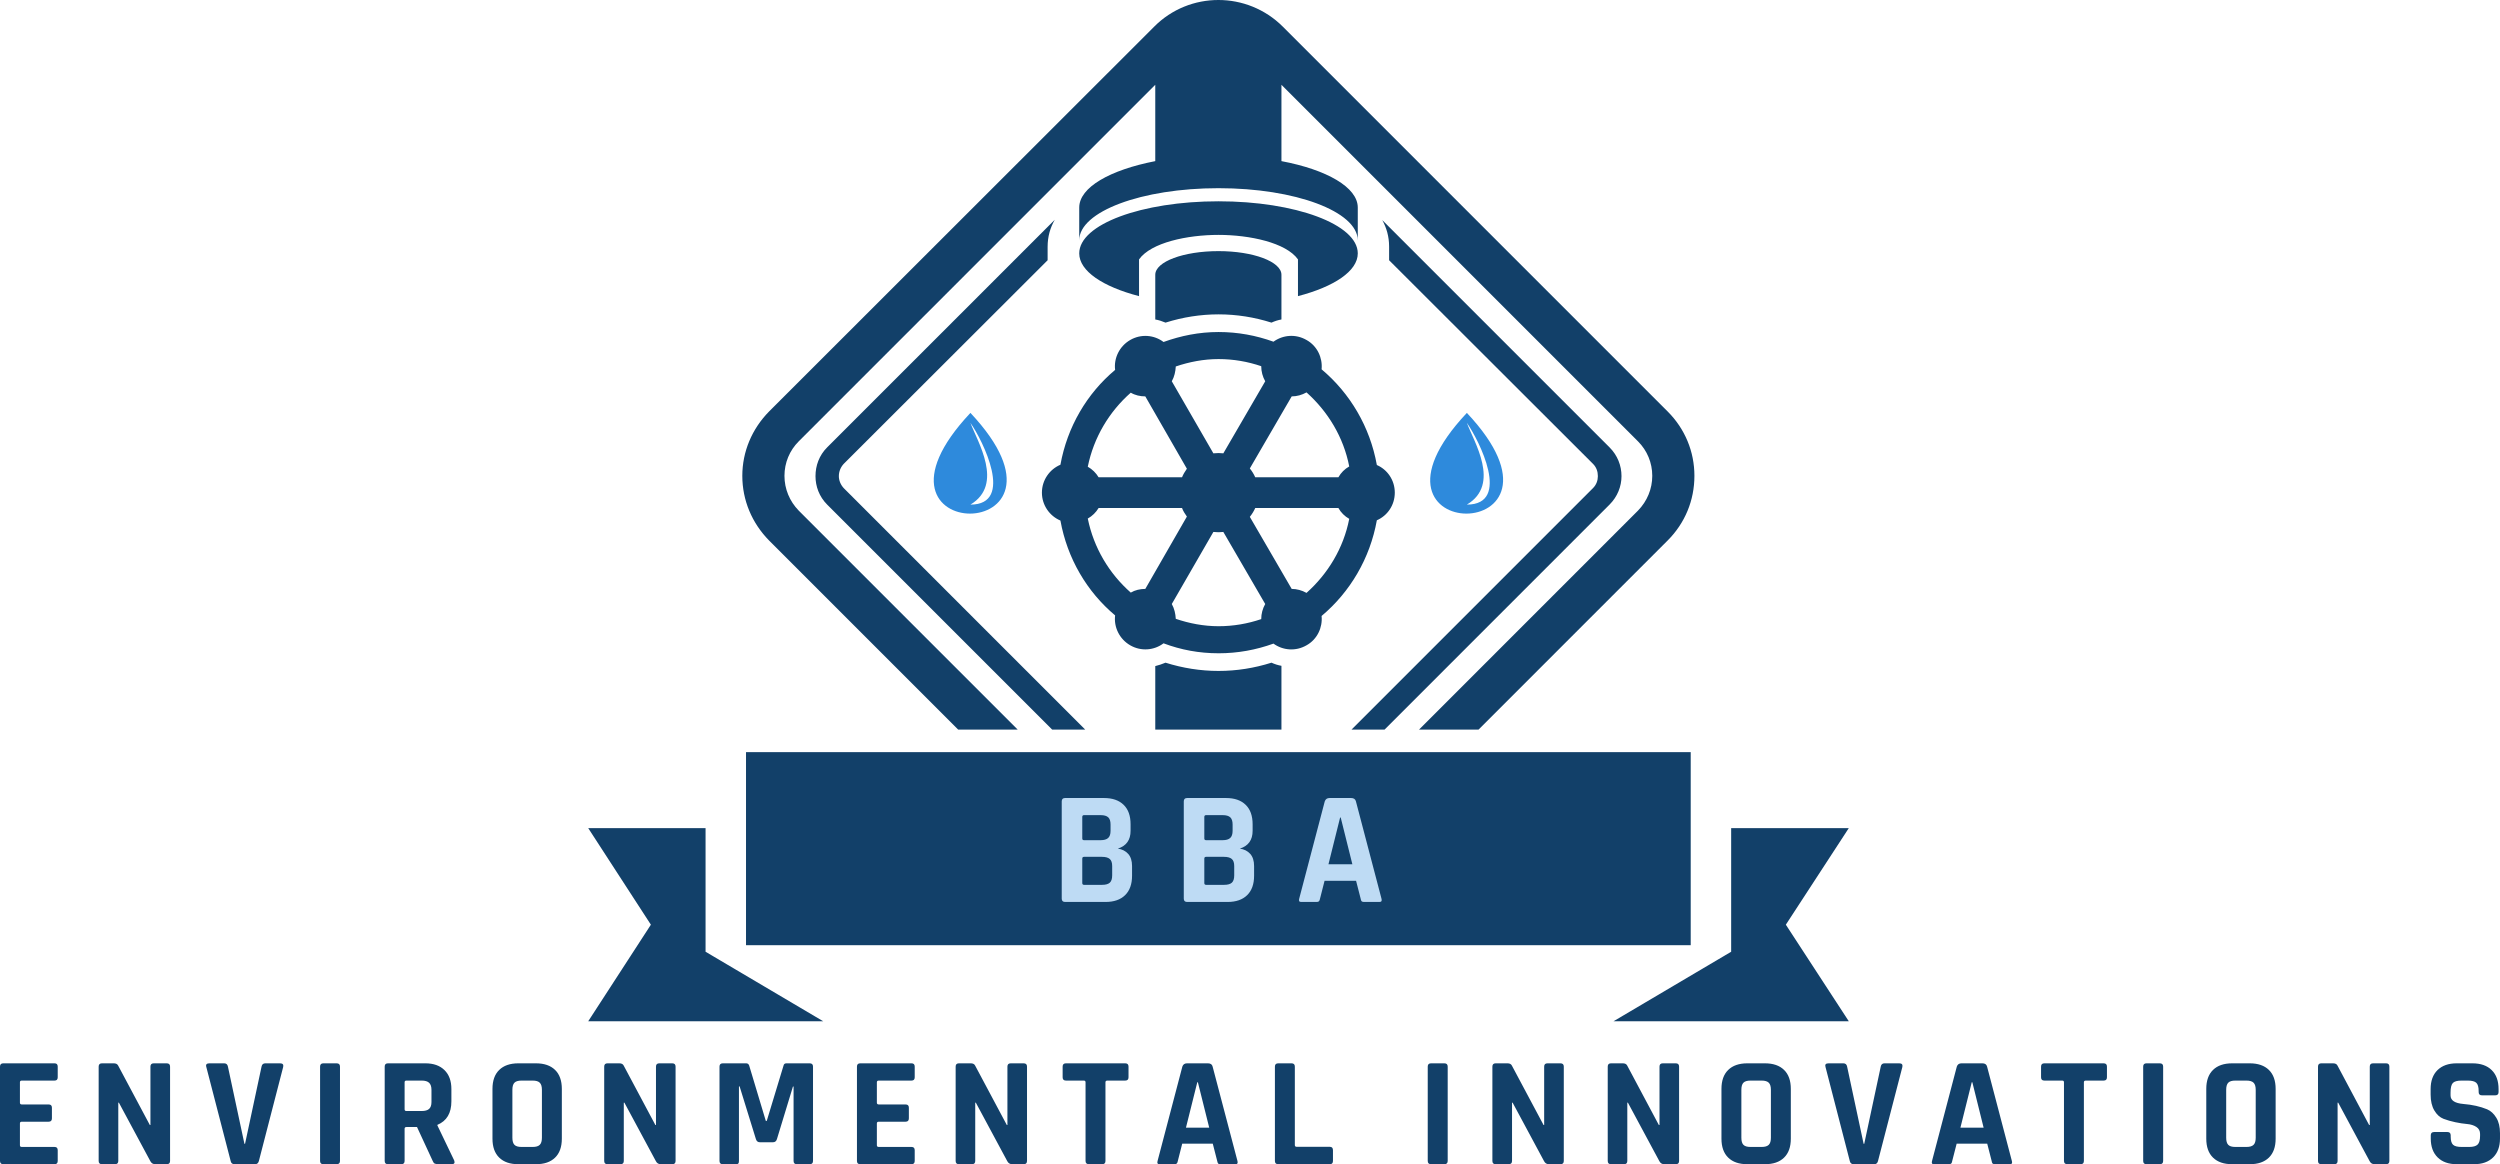 <?xml version="1.0" encoding="UTF-8"?> <svg xmlns="http://www.w3.org/2000/svg" id="Layer_1" viewBox="0 0 757.636 352.819"><defs><style>.cls-1{fill:#2e8adc;}.cls-2{fill:#124069;}.cls-3{fill:#bedbf4;}</style></defs><path class="cls-2" d="M16.543,352.819H.996c-.664,0-.996-.328-.996-.992v-28.586c0-.664.332-.997.996-.997h15.547c.632,0,.949.333.949.997v3.242c0,.66-.317.992-.949.992H6.601c-.375,0-.562.172-.562.519v6.18c0,.356.187.535.562.535h8.141c.66,0,.992.332.992.993v3.23c0,.672-.332,1.008-.992,1.008H6.601c-.375,0-.562.172-.562.519v6.614c0,.343.187.515.562.515h9.942c.632,0,.949.332.949.996v3.243c0,.664-.317.992-.949.992h0ZM34.839,352.819h-3.933c-.672,0-1.008-.328-1.008-.992v-28.586c0-.664.336-.997,1.008-.997h3.558c.664,0,1.106.223,1.329.665l9.609,18.023h.187v-17.691c0-.664.336-.997,1.008-.997h3.934c.672,0,1.008.333,1.008.997v28.586c0,.664-.336.992-1.008.992h-3.457c-.703,0-1.211-.317-1.528-.949l-9.511-17.696h-.188v17.653c0,.664-.336.992-1.008.992h0ZM77.304,352.819h-6.226c-.664,0-1.055-.328-1.18-.992l-7.379-28.489c-.219-.726.098-1.094.953-1.094h4.465c.633,0,1.012.333,1.137.997l5,23.398h.187l5-23.398c.125-.664.504-.997,1.141-.997h4.465c.797,0,1.113.368.953,1.094l-7.363,28.489c-.164.664-.547.992-1.153.992h0ZM103.035,323.241v28.586c0,.664-.336.992-1.008.992h-4.035c-.66,0-.992-.328-.992-.992v-28.586c0-.664.332-.997.992-.997h4.035c.672,0,1.008.333,1.008.997h0ZM121.625,352.819h-4.051c-.66,0-.992-.328-.992-.992v-28.586c0-.664.332-.997.992-.997h11.328c2.469,0,4.398.684,5.789,2.047,1.402,1.364,2.105,3.282,2.105,5.75v3.715c0,3.586-1.414,5.961-4.238,7.133v.188l5.09,10.605c.285.758.016,1.137-.809,1.137h-3.847c-.574,0-.989-.063-1.239-.188-.261-.125-.464-.39-.621-.804l-4.754-10.274h-3.183c-.387,0-.578.172-.578.52v9.754c0,.664-.332.992-.992.992h0ZM123.152,336.698h4.652c1.02,0,1.762-.211,2.235-.637.48-.43.718-1.121.718-2.074v-3.703c0-.977-.238-1.696-.718-2.145-.473-.441-1.215-.664-2.235-.664h-4.652c-.356,0-.535.172-.535.519v8.184c0,.348.179.52.535.52h0ZM158.05,347.588h3.371c1.016,0,1.739-.215,2.161-.648.433-.422.648-1.141.648-2.16v-14.496c0-1.016-.215-1.739-.648-2.161-.422-.433-1.145-.648-2.161-.648h-3.371c-1.019,0-1.734.215-2.148.648-.414.422-.621,1.145-.621,2.161v14.496c0,1.019.207,1.738.621,2.16.414.433,1.129.648,2.148.648h0ZM162.414,352.819h-5.317c-2.508,0-4.441-.668-5.804-2-1.368-1.328-2.047-3.242-2.047-5.75v-15.071c0-2.507.679-4.425,2.047-5.75,1.363-1.336,3.296-2.004,5.804-2.004h5.317c2.507,0,4.445.668,5.808,2.004,1.363,1.325,2.047,3.243,2.047,5.75v15.071c0,2.508-.684,4.422-2.047,5.75-1.363,1.332-3.301,2-5.808,2h0ZM188.046,352.819h-3.945c-.664,0-.996-.328-.996-.992v-28.586c0-.664.332-.997.996-.997h3.57c.664,0,1.106.223,1.329.665l9.609,18.023h.187v-17.691c0-.664.332-.997.997-.997h3.945c.664,0,.996.333.996.997v28.586c0,.664-.332.992-.996.992h-3.473c-.691,0-1.195-.317-1.512-.949l-9.523-17.696h-.187v17.653c0,.664-.332.992-.997.992h0ZM238.347,322.244h7.047c.664,0,.992.333.992.997v28.586c0,.664-.328.992-.992.992h-3.906c-.66,0-.992-.328-.992-.992v-22.551h-.188l-4.855,15.937c-.192.633-.586.949-1.184.949h-4.004c-.597,0-.988-.316-1.183-.949l-4.942-15.98h-.199v22.594c0,.375-.063.632-.188.777-.125.144-.394.215-.808.215h-3.891c-.672,0-1.008-.328-1.008-.992v-28.586c0-.664.336-.997,1.008-.997h7.074c.454,0,.754.223.911.665l5.043,16.785h.285l5.09-16.785c.093-.442.39-.665.89-.665h0ZM276.242,352.819h-15.547c-.66,0-.992-.328-.992-.992v-28.586c0-.664.332-.997.992-.997h15.547c.644,0,.965.333.965.997v3.242c0,.66-.321.992-.965.992h-9.926c-.387,0-.578.172-.578.519v6.18c0,.356.191.535.578.535h8.125c.664,0,.996.332.996.993v3.23c0,.672-.332,1.008-.996,1.008h-8.125c-.387,0-.578.172-.578.519v6.614c0,.343.191.515.578.515h9.926c.644,0,.965.332.965.996v3.243c0,.664-.321.992-.965.992h0ZM294.558,352.819h-3.949c-.664,0-.996-.328-.996-.992v-28.586c0-.664.332-.997.996-.997h3.574c.66,0,1.102.223,1.324.665l9.61,18.023h.187v-17.691c0-.664.332-.997.996-.997h3.946c.664,0,.996.333.996.997v28.586c0,.664-.332.992-.996.992h-3.473c-.699,0-1.207-.317-1.527-.949l-9.508-17.696h-.188v17.653c0,.664-.332.992-.992.992h0ZM334.023,352.819h-3.992c-.703,0-1.051-.328-1.051-.992v-23.833c0-.347-.176-.519-.519-.519h-5.418c-.672,0-1.008-.332-1.008-.992v-3.242c0-.664.336-.997,1.008-.997h17.968c.66,0,.992.333.992.997v3.242c0,.66-.332.992-.992.992h-5.418c-.386,0-.578.172-.578.519v23.833c0,.664-.332.992-.992.992h0ZM355.937,352.819h-4.566c-.567,0-.754-.328-.563-.992l7.508-28.586c.219-.664.695-.997,1.426-.997h6.324c.797,0,1.273.333,1.426.997l7.523,28.586c.18.664-.012.992-.578.992h-4.566c-.348,0-.582-.071-.707-.215-.125-.145-.219-.402-.289-.777l-1.34-5.231h-9.262l-1.328,5.231c-.067.375-.172.632-.317.777-.144.144-.375.215-.691.215h0ZM363.027,327.994h-.188l-3.429,13.747h7.047l-3.43-13.747ZM403.011,352.819h-15.633c-.675,0-1.011-.328-1.011-.992v-28.586c0-.664.336-.997,1.011-.997h4.032c.664,0,.996.333.996.997v23.773c0,.356.191.531.574.531h10.031c.633,0,.95.348.95,1.039v3.243c0,.664-.317.992-.95.992h0ZM438.73,323.241v28.586c0,.664-.336.992-1.008.992h-4.035c-.672,0-1.008-.328-1.008-.992v-28.586c0-.664.336-.997,1.008-.997h4.035c.672,0,1.008.333,1.008.997h0ZM457.214,352.819h-3.945c-.664,0-.996-.328-.996-.992v-28.586c0-.664.332-.997.996-.997h3.57c.664,0,1.106.223,1.329.665l9.609,18.023h.187v-17.691c0-.664.332-.997.997-.997h3.945c.672,0,1.008.333,1.008.997v28.586c0,.664-.336.992-1.008.992h-3.473c-.691,0-1.195-.317-1.512-.949l-9.511-17.696h-.184v17.653c0,.664-.34.992-1.012.992h0ZM492.171,352.819h-3.949c-.66,0-.992-.328-.992-.992v-28.586c0-.664.332-.997.992-.997h3.559c.672,0,1.121.223,1.34.665l9.597,18.023h.203v-17.691c0-.664.329-.997.993-.997h3.949c.66,0,.992.333.992.997v28.586c0,.664-.332.992-.992.992h-3.473c-.703,0-1.211-.317-1.527-.949l-9.512-17.696h-.187v17.653c0,.664-.329.992-.993.992h0ZM530.5,347.588h3.371c1.007,0,1.726-.215,2.16-.648.433-.422.648-1.141.648-2.16v-14.496c0-1.016-.215-1.739-.648-2.161-.434-.433-1.153-.648-2.16-.648h-3.371c-1.02,0-1.735.215-2.149.648-.414.422-.621,1.145-.621,2.161v14.496c0,1.019.207,1.738.621,2.16.414.433,1.129.648,2.149.648h0ZM534.863,352.819h-5.317c-2.507,0-4.441-.668-5.804-2-1.367-1.328-2.047-3.242-2.047-5.75v-15.071c0-2.507.68-4.425,2.047-5.75,1.363-1.336,3.297-2.004,5.804-2.004h5.317c2.508,0,4.445.668,5.808,2.004,1.364,1.325,2.047,3.243,2.047,5.75v15.071c0,2.508-.683,4.422-2.047,5.75-1.363,1.332-3.3,2-5.808,2h0ZM568.003,352.819h-6.222c-.664,0-1.063-.328-1.199-.992l-7.36-28.489c-.222-.726.094-1.094.949-1.094h4.465c.637,0,1.016.333,1.141.997l5,23.398h.187l5-23.398c.125-.664.504-.997,1.137-.997h4.469c.785,0,1.101.368.949,1.094l-7.379,28.489c-.152.664-.531.992-1.137.992h0ZM590.64,352.819h-4.566c-.567,0-.754-.328-.563-.992l7.508-28.586c.219-.664.695-.997,1.426-.997h6.324c.789,0,1.262.333,1.426.997l7.508,28.586c.191.664.004.992-.563.992h-4.566c-.348,0-.586-.071-.723-.215-.125-.145-.215-.402-.273-.777l-1.34-5.231h-9.266l-1.34,5.231c-.054.375-.156.632-.3.777-.145.144-.375.215-.692.215h0ZM597.73,327.994h-.187l-3.43,13.747h7.031l-3.414-13.747ZM630.539,352.819h-3.993c-.703,0-1.05-.328-1.05-.992v-23.833c0-.347-.176-.519-.52-.519h-5.433c-.661,0-.993-.332-.993-.992v-3.242c0-.664.332-.997.993-.997h17.984c.66,0,.992.333.992.997v3.242c0,.66-.332.992-.992.992h-5.418c-.387,0-.578.172-.578.519v23.833c0,.664-.332.992-.992.992h0ZM655.55,323.241v28.586c0,.664-.336.992-1.007.992h-4.036c-.672,0-1.007-.328-1.007-.992v-28.586c0-.664.335-.997,1.007-.997h4.036c.671,0,1.007.333,1.007.997h0ZM677.421,347.588h3.375c1.008,0,1.727-.215,2.161-.648.433-.422.648-1.141.648-2.16v-14.496c0-1.016-.215-1.739-.648-2.161-.434-.433-1.153-.648-2.161-.648h-3.375c-1.015,0-1.73.215-2.144.648-.414.422-.621,1.145-.621,2.161v14.496c0,1.019.207,1.738.621,2.16.414.433,1.129.648,2.144.648h0ZM681.789,352.819h-5.317c-2.508,0-4.441-.668-5.808-2-1.364-1.328-2.043-3.242-2.043-5.75v-15.071c0-2.507.679-4.425,2.043-5.75,1.367-1.336,3.3-2.004,5.808-2.004h5.317c2.507,0,4.441.668,5.808,2.004,1.364,1.325,2.043,3.243,2.043,5.75v15.071c0,2.508-.679,4.422-2.043,5.75-1.367,1.332-3.301,2-5.808,2h0ZM707.421,352.819h-3.949c-.66,0-.992-.328-.992-.992v-28.586c0-.664.332-.997.992-.997h3.563c.672,0,1.117.223,1.34.665l9.593,18.023h.203v-17.691c0-.664.332-.997.993-.997h3.949c.664,0,.996.333.996.997v28.586c0,.664-.332.992-.996.992h-3.473c-.699,0-1.211-.317-1.527-.949l-9.508-17.696h-.187v17.653c0,.664-.333.992-.997.992h0ZM736.656,345.026v-.953c0-.672.336-1.008,1.012-1.008h4.031c.664,0,.996.336.996,1.008v.375c0,1.211.238,2.039.719,2.48.472.442,1.347.66,2.625.66h2.23c1.231,0,2.09-.238,2.582-.718.496-.473.746-1.356.746-2.653v-.574c0-.922-.371-1.629-1.121-2.121-.75-.488-1.676-.781-2.781-.879-1.106-.094-2.301-.277-3.59-.547-1.285-.269-2.48-.613-3.586-1.035-1.113-.434-2.043-1.274-2.781-2.524-.75-1.257-1.125-2.867-1.125-4.824v-1.672c0-2.468.699-4.386,2.09-5.75,1.402-1.363,3.34-2.047,5.808-2.047h4.754c2.508,0,4.457.684,5.848,2.047,1.394,1.364,2.09,3.282,2.09,5.75v.907c0,.664-.332.996-.992.996h-4.051c-.66,0-.992-.332-.992-.996v-.289c0-1.227-.243-2.071-.723-2.52-.469-.441-1.34-.664-2.606-.664h-1.859c-1.297,0-2.176.246-2.637.734-.461.493-.691,1.453-.691,2.883v.906c0,1.489,1.301,2.344,3.902,2.567,2.692.219,5.082.758,7.176,1.613,1.117.481,2.043,1.332,2.781,2.551.75,1.219,1.125,2.781,1.125,4.683v1.614c0,2.468-.703,4.383-2.105,5.75-1.391,1.363-3.32,2.043-5.789,2.043h-5.188c-2.469,0-4.402-.68-5.793-2.043-1.402-1.367-2.105-3.282-2.105-5.75h0Z"></path><path class="cls-2" d="M319.644,66.612l-68.965,68.961c-2.418,2.418-3.539,5.527-3.539,8.718,0,3.11,1.121,6.215,3.539,8.633l68.188,68.188h10.011l-73.191-73.196c-.949-1.035-1.469-2.328-1.469-3.625,0-1.379.52-2.675,1.469-3.711l61.797-61.71v-4.059c0-3.106.777-5.781,2.16-8.199h0ZM178.265,309.494l18.988-29.261-18.988-29.262h35.559v37.461l35.648,21.062h-71.207ZM560.281,309.494l-19.074-29.261,19.074-29.262h-35.645v37.461l-35.648,21.062h71.293ZM226.082,227.928h286.296v58.52H226.082v-58.52ZM327.066,72.827v-9.926c0-6.129,9.32-11.395,23.043-14.071v-23.132l-108.063,108.066c-2.761,2.762-4.312,6.473-4.312,10.441,0,3.973,1.551,7.684,4.312,10.528l66.375,66.379h-18.039l-57.308-57.313c-5.18-5.265-8.113-12.172-8.113-19.594,0-7.335,2.933-14.242,8.113-19.507L349.765,8.092c10.703-10.789,28.223-10.789,39.016,0l116.605,116.606c5.266,5.265,8.114,12.172,8.114,19.507,0,7.422-2.848,14.329-8.114,19.594l-57.312,57.313h-18.039l66.375-66.379c2.761-2.844,4.316-6.555,4.316-10.528,0-3.968-1.555-7.679-4.316-10.441l-108.063-108.066v23.132c13.727,2.59,23.133,7.942,23.133,14.071v9.926c-.086-8.719-18.902-15.797-42.207-15.797s-42.207,7.078-42.207,15.797h0ZM419.593,221.112l68.184-68.188c2.418-2.418,3.625-5.523,3.625-8.633,0-3.191-1.207-6.3-3.625-8.718l-68.875-68.875c1.293,2.332,2.074,5.007,2.074,8.027v4.145l61.797,61.71c1.035,1.036,1.465,2.332,1.465,3.711,0,1.297-.43,2.59-1.465,3.625l-73.191,73.196h10.011ZM408.89,157.237c-1.383-.774-2.504-1.895-3.281-3.278h-25.203c-.43.95-.949,1.813-1.641,2.676l12.688,21.836c1.554,0,3.109.434,4.492,1.207,6.473-5.781,11.219-13.551,12.945-22.441h0ZM408.89,141.358c-1.726-8.891-6.472-16.66-12.945-22.442-1.383.778-2.938,1.211-4.492,1.211l-12.688,21.836c.692.864,1.211,1.723,1.641,2.676h25.203c.777-1.383,1.898-2.504,3.281-3.281h0ZM370.738,137.385l12.691-21.836c-.777-1.379-1.207-2.933-1.207-4.574-4.062-1.379-8.375-2.156-12.949-2.156-4.488,0-8.891.863-12.949,2.242-.086,1.555-.43,3.109-1.207,4.488l12.601,21.836c.52,0,1.035-.086,1.555-.086s1.035.086,1.465.086h0ZM329.656,141.444c1.379.777,2.504,1.898,3.277,3.195h25.289c.348-.863.867-1.727,1.469-2.59l-12.602-21.922c-1.554,0-3.105-.347-4.402-1.125-6.559,5.782-11.219,13.551-13.031,22.442h0ZM367.718,161.209l-12.601,21.836c.777,1.383,1.121,2.934,1.207,4.492,4.058,1.379,8.461,2.239,12.949,2.239,4.574,0,8.887-.774,12.949-2.153,0-1.644.43-3.195,1.207-4.578l-12.691-21.836c-.43,0-.945.086-1.465.086s-1.035-.086-1.555-.086h0ZM329.656,157.151c1.812,8.89,6.472,16.66,13.031,22.441,1.297-.773,2.848-1.121,4.402-1.121l12.602-21.922c-.602-.863-1.121-1.64-1.469-2.59h-25.289c-.773,1.297-1.898,2.418-3.277,3.192h0ZM369.273,197.979c-5.871,0-11.395-1.035-16.66-3.02-2.848,2.157-6.817,2.5-10.098.602-3.281-1.899-5.008-5.524-4.574-9.063-8.547-7.164-14.5-17.261-16.574-28.742-3.278-1.379-5.61-4.66-5.61-8.457,0-3.801,2.332-7.078,5.61-8.461,2.074-11.476,8.027-21.578,16.574-28.738-.434-3.543,1.293-7.168,4.574-9.066,3.281-1.899,7.25-1.551,10.098.605,5.265-1.898,10.789-3.019,16.66-3.019,5.867,0,11.391,1.035,16.66,2.933,2.848-2.07,6.731-2.418,10.012-.519,3.277,1.812,4.918,5.437,4.57,8.89,8.633,7.25,14.676,17.438,16.746,29,3.192,1.383,5.438,4.574,5.438,8.375,0,3.797-2.246,6.992-5.438,8.371-2.07,11.567-8.113,21.75-16.746,29,.348,3.457-1.293,7.078-4.57,8.891-3.281,1.898-7.164,1.555-10.012-.516-5.269,1.899-10.793,2.934-16.66,2.934h0ZM350.109,221.112v-19.25c1.039-.258,2.074-.602,3.109-1.035,5.18,1.64,10.617,2.503,16.055,2.503,5.523,0,10.875-.863,16.055-2.503.949.433,1.984.777,3.019.949v19.336h-38.238ZM350.109,96.819v-13.547c0-3.973,8.547-7.168,19.164-7.168,10.531,0,19.074,3.195,19.074,7.168v13.547c-1.035.175-2.07.519-3.019.953-5.18-1.641-10.532-2.504-16.055-2.504-5.438,0-10.875.863-16.055,2.504-1.035-.434-2.07-.778-3.109-.953h0ZM393.355,78.608c-3.625-5.09-14.676-7.422-24.082-7.422-9.496,0-20.457,2.332-24.082,7.422v11.136c-10.961-2.851-18.125-7.597-18.125-12.949,0-8.804,18.902-15.793,42.207-15.793s42.207,6.989,42.207,15.793c0,5.352-7.168,10.098-18.125,12.949v-11.136Z"></path><path class="cls-1" d="M444.539,128.151c3.711,5.265,13.546,24.773,0,24.773,10.355-6.129,2.066-19.16,0-24.773h0ZM294.093,128.151c3.715,5.265,13.465,24.773,0,24.773,10.274-6.129,2.075-19.16,0-24.773h0ZM294.093,125.131c-38.406,40.824,38.153,40.567,0,0h0ZM444.539,125.131c-38.411,40.824,38.148,40.567,0,0h0Z"></path><path class="cls-3" d="M328.519,268.155h5.488c1.078,0,1.856-.223,2.336-.664.473-.442.707-1.172.707-2.192v-2.836c0-1.008-.246-1.726-.734-2.148-.492-.43-1.293-.649-2.406-.649h-5.391c-.355,0-.531.184-.531.547v7.395c0,.363.176.547.531.547h0ZM328.519,254.623h5c1.047,0,1.816-.218,2.305-.66.492-.445.734-1.168.734-2.176v-1.917c0-1.008-.234-1.735-.703-2.176-.48-.442-1.246-.664-2.293-.664h-5.043c-.355,0-.531.183-.531.547v6.515c0,.356.176.531.531.531h0ZM321.761,272.319v-29.453c0-.68.34-1.024,1.024-1.024h11.758c2.582,0,4.578.688,5.98,2.063,1.402,1.363,2.102,3.324,2.102,5.879v2.003c0,2.774-1.286,4.571-3.86,5.387,1.305.192,2.348.723,3.125,1.586.789.875,1.184,2.11,1.184,3.703v2.938c0,2.547-.703,4.508-2.106,5.879-1.402,1.375-3.383,2.062-5.937,2.062h-12.246c-.684,0-1.024-.344-1.024-1.023h0ZM365.507,268.155h5.489c1.078,0,1.855-.223,2.336-.664.468-.442.703-1.172.703-2.192v-2.836c0-1.008-.242-1.726-.735-2.148-.488-.43-1.289-.649-2.406-.649h-5.387c-.355,0-.535.184-.535.547v7.395c0,.363.18.547.535.547h0ZM365.507,254.623h5c1.047,0,1.813-.218,2.305-.66.488-.445.734-1.168.734-2.176v-1.917c0-1.008-.234-1.735-.707-2.176-.48-.442-1.242-.664-2.289-.664h-5.043c-.355,0-.535.183-.535.547v6.515c0,.356.18.531.535.531h0ZM358.75,272.319v-29.453c0-.68.339-1.024,1.023-1.024h11.758c2.582,0,4.574.688,5.976,2.063,1.403,1.363,2.106,3.324,2.106,5.879v2.003c0,2.774-1.289,4.571-3.863,5.387,1.308.192,2.351.723,3.128,1.586.786.875,1.18,2.11,1.18,3.703v2.938c0,2.547-.699,4.508-2.101,5.879-1.403,1.375-3.383,2.062-5.938,2.062h-12.246c-.684,0-1.023-.344-1.023-1.023h0ZM399.019,273.342h-4.711c-.586,0-.777-.344-.574-1.023l7.738-29.453c.231-.68.719-1.024,1.469-1.024h6.512c.816,0,1.304.344,1.468,1.024l7.739,29.453c.203.679.004,1.023-.59,1.023h-4.699c-.356,0-.598-.074-.735-.219-.133-.152-.23-.421-.289-.804l-1.383-5.391h-9.55l-1.371,5.391c-.067.383-.172.652-.317.804-.144.145-.379.219-.707.219h0ZM406.312,247.764h-.187l-3.532,14.164h7.25l-3.531-14.164Z"></path></svg> 